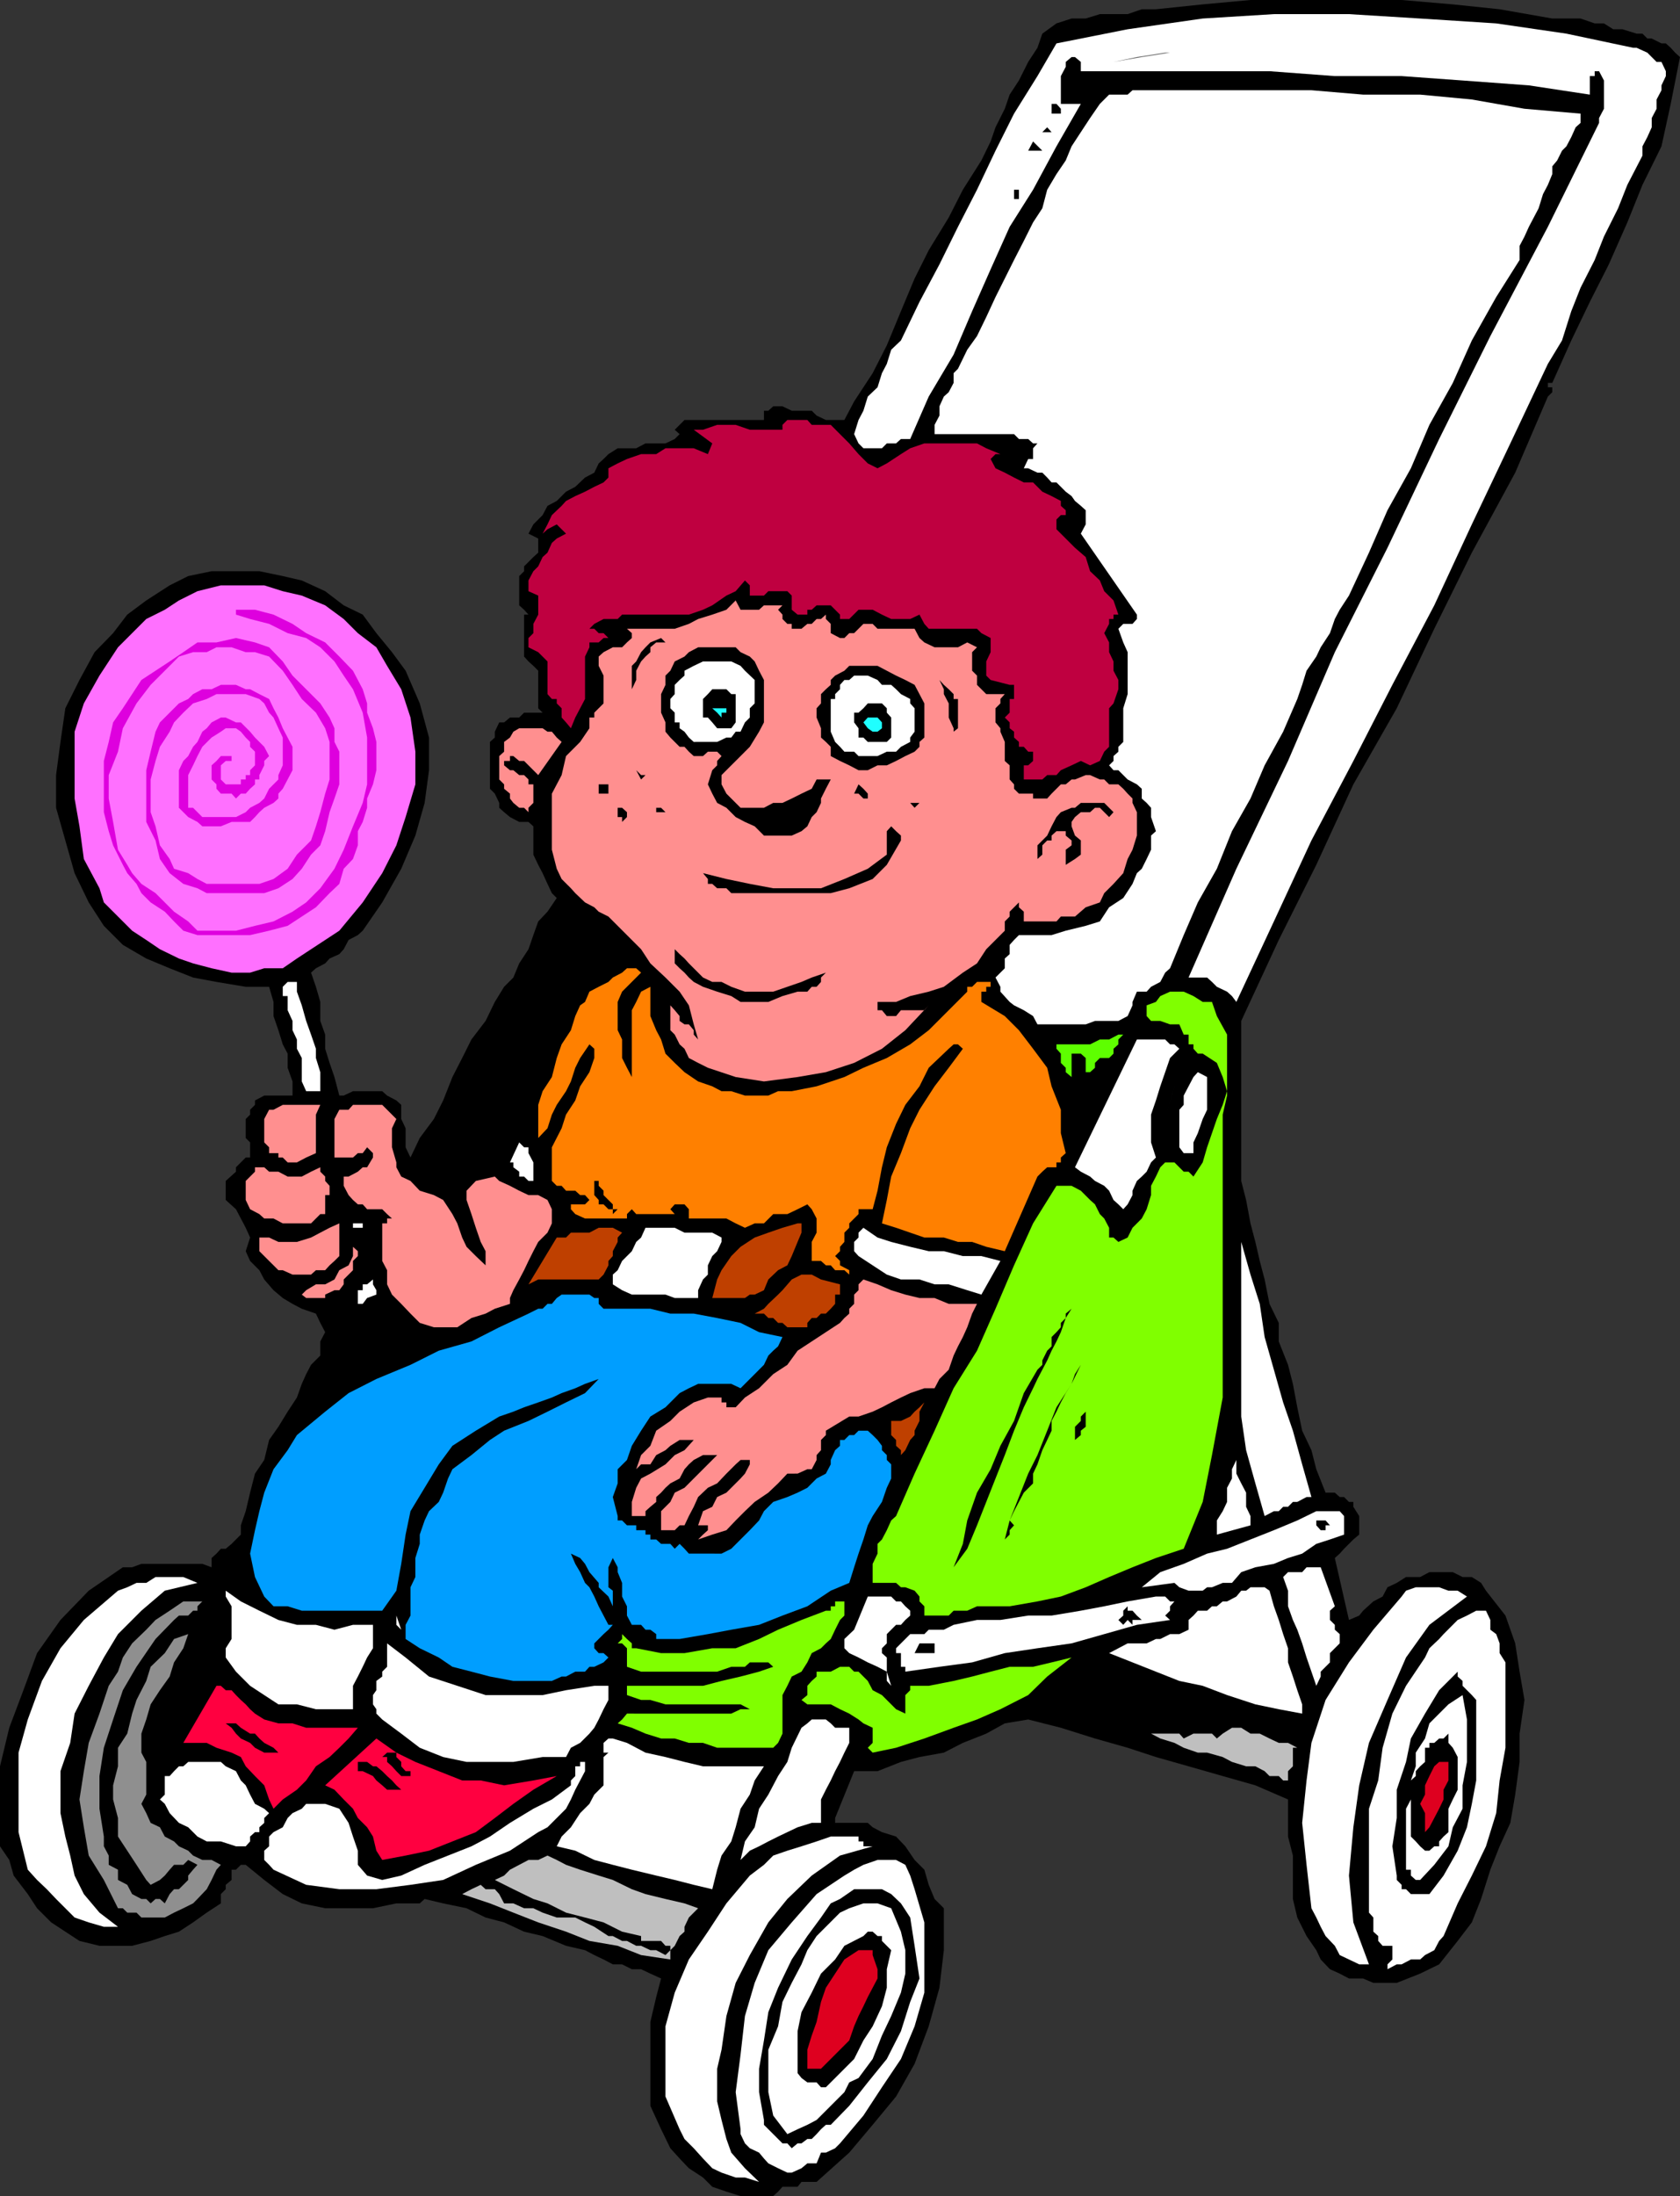 <svg xmlns="http://www.w3.org/2000/svg" width="344.602" height="450.199"><rect width="100%" height="100%" fill="#333333" stroke="none"/><path d="M335.7 6.898h1.202l1 1h.899l2 1h.898l1 .899.903 1 1 .902-1.903 9.598L340.801 30l-3.899 7.898-3.101 7.7L330 54.199l-3.898 7.7-3.801 7.898-3.899 8.703h-.902v.898h.902v1l-.902.899-6.7 15.601-8.898 16.399-7.703 15.601L286.5 145.2l-8.898 15.598-7.602 16.5-7.7 15.402-7.698 16.598v32.8l1 3.903.898 4.797 1 3.8.902 3.903 1 3.797 1 5 1.899 3.902v3.8l1.898 4.797 1 3.902.903 4.801 1 4.797 1.898 4 1 3.902 1.902 4.801h1.899l1 .898h.898l1 1h.903v1l1.199 1.899v3.8l-1.2 1-1.902 1.903-.898 1-1 .898 2.898 12.7 2.102-.899.8-1 2.098-1.902 1.903-1 1-1.899 1.898-.898 1.902-1.203h2.899l1.898-1H298l2 1h1.902l1.899 1.203 1 1.598 4 5.101 2 5.7.898 5.8 1 5.801-1 6.898v5.801l-.898 6.7-1 5.8-2.2 4.801-1.902 4.797-1.898 6-1.899 4.8-2.902 3.801-3.8 4.801-3.9 1.899-4.8 1.902h-4.8l-2.098-.902h-2.903l-1.898-1-2-.899-1.899-2-.902-1.902-2-2.899-1.898-3.8-.903-3.801v-8.899l-1-3.898v-7.602L257.5 366l-6.7-1.902-7-2-6.698-1.899-5.801-1.902-6.7-1.899-7-2.199-6.699-1.699-4.8.797-3.801 2.101-4.801 1.899-3.898 2-5 .902-3.801 1-4.801 1.899h-4.8l-3.9 9.601v1h6.7l1 .899 1.902 1 2.899.902 1.898 2 1.903 2.797 2 2 .898 3.101 1.2 2.899 1.902 1.902v8.598l-.903 7.703-2.199 7.898-2.898 7.7-3.801 6.699-4.801 5.8-4.8 5.7-6.7 6h-3.098l-.8 1H160.5l-.898 1-1 .902h-6.7l-2.902-.902-2.898-1-1.903-1.899-2.898-1.898-1.899-2-1.902-2.102-1.898-3.898-2.2-4.8v-17.2l1.2-5.102 1-3.8-2.2-1-1.902-.899h-1.898l-2-1h-1.903l-1.898-1-1.899-.902-1.902-1-3.898-.899-4.801-2L107.5 396l-4.098-1.902-3.8-1-3.903-1.899-4.797-1-3.8-.902-1 .902H81.3l-4.801 1h-9.8l-4.798-1L58 388.297l-3.8-2.899-3.798-3.101h-1l-1 1H47.5v2.101l-1.2 1v.899l-1 1v1.902l-2.898 1.899-2.8 2L36.699 396l-2.898.898-2.899 1-3.8 1h-6.7l-4.101-1L13.402 396l-2.902-1.902-2.898-2.899-1.903-2.902-2.898-3.797-.899-3.203L0 378.5v-16.402l1.902-7.899 2.899-7.699 2.8-7.602 4.801-6.8 5.797-6 7-4.801h1.903l1.898-.7h12.5l1.902.7v-1.899l1-.898.899-1h1l1.199-1 1.902-1.902v-1.899l1-2.902.899-3.797 1-3.902 1.898-2.801 1-4.098 1.903-2.699L59 289.398l1.902-2.898 1-2.8.899-2 1-1.903 1.898-1.899V275l1-1.902-1-1.899-.898-1.902-2.899-1-1.902-1-2-1.2-1.898-1.597-1.903-2.203-1-1.899-1.898-1.898-.899-2 .899-2.8-.899-2-1-1.903-1-1.899L46.301 246v-3.902l2.101-1.899v-.902l2-2h.899v-3.098l-.899-.902v-3.899l.899-.898v-1l1-1v-.902l1.898-1H60v-2.899l-1-2.8V216l-1-1.902-.898-2.899-1-2.902v-2.899l-.903-3.101h-4.797l-6-1-4.8-.899L34.8 198.5l-4.801-2-4.8-2.8-3.9-3.903L18.2 185l-2.9-6-1.898-6.703-1.902-6.7v-6.699l.902-6.8 1-6.899 2.899-5.8 3.101-5.7 3.797-3.902L26.102 126 30 123.098 34.8 120l3.802-1.902 4.8-1H53.2l4.801 1 3.902.902 4.797 2.2 3.801 2.898L74.402 126l2.797 3.797 3.203 3.902L83.2 137.5l2.903 6.7 1.898 7v6.698l-.898 6.7-1.903 6.699-2.898 6.8-3.9 6.903-4 5.797-1 .902-1.902 1-1 1.899-.898 1-2 .902-.903 1-1.898 1-1 .898 1 2.899.898 3.101v3.899l1 2.8V215l.903 2.898 1 2.899 1 3.8h.898l1.902-.898h6l1 .899 1.899 1 1 .902v2.898l.898 1.899v3.902l1 2.098 1.903-4L89 229.398l1.902-3.8 1.899-4.801 2-3.899 1.898-3.8 2.903-3.801 1.898-3.899 1.902-3.101 1.899-1.899 1.199-2.898 1.902-2.902 1-2.899 1-2.8 1.899-2 1.898-2.801-1-1-.898-1.899-1-2.199-.899-1.703-1-2.098v-5.8l-1-.899H106.5l-1.898-1-1.2-1-1-.902v-1l-.902-1.899-1-1v-9.601l1-.899V150l.902-1.902h1l1.2-1h1.898l1-1h3.8l-.898-.899V137.5l-1-1-1-.902-.902-1V126h.902l-.902-1-1-.902v-6l1-1v-1l.902-.899 1-1 1-.902v-2.899l-2-1 1-1.898 1.899-1.902 1-1.899 1.898-1 1.903-1.902 1.898-1 2-1.899 1.902-1 .899-1.898 1-.902 1-1 1.898-1.2h3.801l1.902-1h4.098l1.902-.898 1-1-1-.902 2-2H156.7v-1.899h.903l1-.902h1.898l1.902.902h4.098l1 1 1.902.899h3.797l1-1.899 1-1.902L179 76.5l2.902-5.703 2.899-7 2.8-6.7 2.899-5.8 4.102-6.7 2.898-5.699 3.8-6L203.2 29l1-2.902 1.902-3.801 1-2.899L209 16.5l1.902-3.8 1.899-2.903 1-2.899 2.898-2.101 3.102-1h2.898l2.903-.899h5.699l2.898-1h2.903l9.597-1L256.5 0h31l10.5.898 9.602 1 10.8 1.899h5.797l2.903 1H329L330.902 6h1.899l2.898.898"/><path fill="#fff" d="M335 9.797h.7l2.202 1 .899.902 1 1h1l.898 1.899v1l-.898 1.902v1l-1 1.898v1.899l-1 1.902v1.899l-.899 2-1 1.902v1.898l-3.101 6-1.899 4.801L329 48.5l-1.898 4.797L324.199 59l-1.898 4.797-1.899 6-2.902 4.8-7.7 16.301-7.898 16.602-7.703 16.598-8.597 16.3-8 15.602L269 172.297l-7.7 16.601-7.698 16.5-.903-1.199-1-.902-2.097-1-1-1-1-.899H243.8l9.8-22.3L264.2 156l9.602-22.3 10.8-21.403L295.2 90l10.5-21.102L317.5 46.5 328 25.2v-1l1-1.903V16.5l-1-1.902h-.898v1h-1v3.8l-12.5-1.898-13.602-1-12.5-.902h-13.7l-13.398-1H221.7v-1.899l-1.199-1h-.7l-1.198 1v1l-1 1.899v5.699h4.097l-5 8.703-4.797 8.898-4.8 7.602-3.903 8.7-3.797 8.597-3.8 8.902-5.102 8.598L186.7 90h-1.9l-1 .898h-1.898l-1 1h-3.8l-1-1-.903-1.898.903-2.902 1-1.899.898-2.902 2-1.899.902-2.898 1-1.902.899-2.899 2-1.902 3.8-7.899L192.7 54.2l3.8-7.7 3.902-7.602 3.797-8L208 23.297l4.8-7.7 3.9-6.699L231.3 6l15.4-2.203 14.6-.899h15.4l14.6.899 15.602 1 14.399 2.101L335 9.797"/><path fill="#5e5e5e" d="M274.8 10.797H240l-5.8.902-5.798 1 4.797-1 5.801-.902h35.8"/><path fill="#fff" d="M324.2 23.297v1.902l-1 .899-.9 2-1 1.902-.898.898-1 2-1 1.2v1.601l-.902 2.2-1 1.898-.898 2.902-1 1.899-1 1.902-.903 2-1 1.898v2.899l-4.797 7.601-5 8.899L298 78.5l-4.8 8.598L289.401 96l-4.8 8.598-3.801 8.699-4.102 8.8L274.8 125l-1 1.898-1 2.899-1.899 2.902-.902 1.899-2 2.902-.898 2.898-1 2.899-2.903 6.703-3.797 6.898-2.902 6.801-3.8 6.7-3.098 7.699-3.903 6.902-2.898 6.7-2.801 6.8-1 .898-1 1.899-1.898 1-.903 1h-2l-.898 2.101v.7l-1 2.199-1.899 1h-4.8l-1.903.703H212.8l-.899-1.703-1.902-1.2-2-1-.898-.699-1.903-2.101v-1l-1-1.899 1.903-1.898v-2l1-.902v-1.899l.898-1 1-1h6.7l2.902-.902 4.097-1 2.903-.899L227.5 186l2.902-1.902 1.899-2.899.898-2.199 1-.902 1-2 .903-1.899v-2.902l1-.899-1-2.898v-1.902l-.903-1-1-.899v-2l-1-.902-1.898-1-1.899-1.899h-1l-.902-1 .902-.898v-1l1-.902v-1l1-1v-6.899l.899-2.902v-8.598l-.899-2-1-2.8 1-1h1.899l.898-1V126l-11.5-16.602 1-1.898v-2.902l-1-.899-1.199-1-.7-1-1.198-.902-1-1-.903-.899h-1l-.898-1-1-1h-1L210.902 96H210l.902-1.902h1v-2.2l.899-1h-.899l-1-.898H209l-1-1h-16.3v-1.902l1-1.899v-1.902l.902-2 1-.899 1-1.898v-2l.898-.902 1.902-3.899 2-2.8L202.301 65l1.898-4.102 1.903-3.8L208 53.297l2-3.899 1.902-3.8 1.899-2.899 1-3.8 1.898-3.2 1.903-2.8L219.8 30l1.898-2.902 1.903-2.899 2-2.902 1.898-1.899h3.8l1-.898H269l10.602.898H291.3l10.601 1 10.797 1.899 11.5 1"/><path d="M217.602 22.297v1h-1.903v-2h1l.903 1m-1.902 4.801h-1.9l1-1zm-4.798 3.8 1-1.898 1.899 1.898zM208 40.797v-1.899h1v1.899h-1"/><path fill="#bf0040" d="m184.8 93.098 1.9-1.2 2.902-1h10.8l1.899 1 2.898 1.2h-1l-1 1 1 1.902 1.903.898 1.898 1 2 1h1.902l1.899 1.899 1.898.902 1.903 1v1l1 .899v1h-1l-.903.902v2l1.903 1.898 1.898 1.899 2.2 1.902.902 2.899 2 1.902.898 2.2 1.902 1.898 1 2.902h-1v.898h-.902v1l-1 1.899 1 1.902v2l.902 1.899v1.902l1 1.898v1.899l-1 2.902-.902 1v7.899l-1 1-.898 1.902-2 .898-1.903-.898-1.898.898-2.2 1-.902 1h-1.898l-1 .899H210v-2.899h.902l1-.898v-1.902h-1l-.902-1h-1v-1l-1-.899V150l-.898-.703v-1.2l-1-1 1-1v-2.8H208v-2.899h-.898l-3.903-1-.898-.898v-2.902l.898-1.899v-2.902l-1.898-1-.899-.899H190.5l-.898-1-1-1.898-1.903.898h-3.898l-1.899-.898-1.902-1h-2.898l-1.903 1.898h-1.898V126l-1-1-.899-.902H167.5l-1 .902h-.898v1h-2l-1.2-1v-2.902l-.902-.899h-3.898l-.903.899h-2.898V120l-1-1-1.899 2.2-1.902.898-2.898 2-1.903.902-2.898 1h-13.7l-.902.898h-2.898l-1.899 1-1 1h1l.899.899h1l1 1h-1l-1 .902h-1.899v1l-.902 1.899v8.699l-1 1.902-1 1.899-.898 2.199-1-1.2-.903-1V145.2l-1-1v-.902h-1l-.898-1v-6.7l-1.899-1.898-2-1v-1.902l1-1v-1.899l1-1.898v-3.902l-2-.899V119l1-1.902 1-1 .899-1.899 1-.902.898-2 1-.899 1.903-1-.903-.898-1-1-1.898 1-1 .898 1-1.898.898-1.902 2-1.899.903-1 1.898-1 2-.902 1.902-1 1.899-.899 1-1V96l1.898-1 1.903-.902 2.898-1h3.102l1.898-1.2h5.8l2.9 1.2.902-2.2-3.801-2.8h1.898l2.903-1h3.8l2.899 1h6.699v-1l1-1h4.102l.898 1h3.902L172.301 89l1.898 1.898 1.903 2.2L178 95l2 1 1.902-1 2.899-1.902"/><path fill="#ff70ff" d="m82.3 141.297 1.9 5.8 1 7v6.7l-2 6.703-1.9 5.797L78.403 179l-4 6-4.8 5.797-2.903 1.902-2.898 1.899-2.899 1.902-2.902 2h-3.8l-2.9.898h-3.8l-4.098-.898-3.8-1-2.903-1-3.898-1.902L30 192.699l-2.898-1.902-2.903-2.899L21.301 185l-.899-2.902-3.203-6-.898-6.7-1-5.699V150l1.898-5.8 3.203-5.7 3.797-5.8L30 126.897 33.8 125l2.9-1.902 3.8-1.899L45.3 120h8.9l3.8 1.2 3.902.898 4.797 2 3.801 2.8 2.902 2.899 3.797 2.902 2.203 3.801 2.899 4.797"/><path fill="#ff8f8f" d="m160.5 124.098-.898.902.898 1v.898l1 1h.902v1h2l1.2-1h.898l1-1h.902l1-.898v.898l1 1v1.899l1.899 1h.898l1-1h1l.903-.899 1-1H179l1 1h7.602l1 1.899 1 .902 2.097 1h4.801l1.902-1 2 1-1 1v3.801l1 1v1.898l1.899 1.899h3.8l-.902 1v.902l-1 1v2.899l1 1.199V150l.903 2.098V156l1 .898v2.899l.898 1v.902l1 1h2.902v1h2.899l.898-1 1.903-1.902h1l1.199-1h.699l2.2-.899h.902l2 .899h.898l1 1h1.902l1 .902.899 1 1 1v.899l.898 1.902v4.797l-.898 2.902-1 1.899-.899 2.902-2 2.2-1.902 1.898-.898 1.902-2.903 1-2.199 1.898h-2.898l-.903 1H210v-2l-1-.898v-1l-1.898 1.898v1l-1 1v1.899l-3.801 3.8-1.899 2.903-2.902 1.898-3.898 2.899-3.102 1-3.8.902-2.9 1.2H180v1.699h.902l1 1.199h1.899l1-1.2h4.8l.899-1-4.8 5.102-4.798 3.801-5.703 2.898-5.797 1.899-5.8 1-6.903.902-5.797-.902-5.703-1.899-2-1-1.898-1-.899-1.898-1-.902-1-2-.902-.899v-5.101l.902 1 1 1.199v1l1 .703h.899l1 1.2v.898l.898 1-.898-3.098-1-3.902-1.899-2.801-2.902-2.899-3.098-2.898-1.902-2.902-6.7-6.7-2-1-.898-.898-1.902-1-2-1.902-.898-1-1.903-1.899-1-2.101-1-3.899v-11.5l2-3.8.903-3.899 2.898-2.902 1.902-2.801v-2.2h1v-1l1.899-1.898V138.5l-1-2v-1.902l1-.899 1.898-1h1.903l1-1 1-.902v-1l-1-.899h9.8l2.899-1 1.898-1 2.903-.898 2.898-1 1.902-1.902 1 1.902h3.797l1-.902h3.801"/><path fill="#de00de" d="m74.402 141.297.899 2.902v1.899l1.199 3.199.7 2.8v5.801l-.7 2.899-1.2 2.902v1.899l-.898 2.902-1 1.898v2.899l-1 2.8-1.902 2-.898 3.102-2 1.899L64.8 186l-2.899 1.898L59 189.797l-3.8 1-3.9.902H40.5l-2.898-.902-1.903-1.899-1.898-2L30.902 185 29 183.098l-1-1.899L26.102 179l-.903-1.703-2-4-.898-2.899-1-3.898V156l1-3.902.898-4 2-2.899 1.903-2.902L29 139.398l2.902-1.898 2.899-1.902 2.8-1.899 2.899-2h3.902l4-.902 3.899.902 2.898 1L58 135.598l2 2.902 2.8 2.797 2.9 2.902 1.902 2.899 1 2.199v2.8l1 2v6.7l-1 2.902-1 2.801-.903 3.898-1 2.899-1.898 1.902-1.899 2.899L60 180.199l-2.898 1.899-2.903 1H42.402l-1.902-1-2.898-.899L34.8 179l-2-2.902-.899-3.801L30 168.5v-10.602l.902-3.8 1-4.098.899-1.902 3.898-3.899 1.903-.902 1-1 1.898-1h1.902l1.899-.899h3.101l2 .899h.899l1.898 1 2 1 .903 1.902 1 1.899.898 2.199 1 1.902 1 1.899v4.8l-1 1.899-1 1.902-.898 1v1l-1 .899-1.903 1-1 .902-.898 1-1 1H47.5l-2.2.898h-3.8l-1-.898-1.898-1-1.903-1.902v-7.7l.903-1.898 1-1 1-1.902.898-1 1-2.098.902-.703 1-1.2 1.899-1h1l2.101 1h1L51.301 150l1 1.2 1.898 1.898 1 1.902-1 1v.898l-1 2v.899h-.898v1l-1 .902-.899 1h-1l-1 1-.902-1h-2.2l-.898-1v-.902l-1-1v-2.899l1-.898.899-1H47.5v1h-1.2l-1 .898v2.899l1 1h3.102v-1h1v-.899h.899v-1l1-1v-2.8l-1-1v-1l-.899-.899-1-1.199-1-.703h-2.101l-1 .703-1.899 1.2-1.902 1.898-1 1.902-.898 1.898-1 2v6.7h1l.898.902 1 1h6.902l2-1 .899-.902 1.898-1 1-.899 1-2 1.903-1.902v-.899l.898-2V151.2l-.898-1.902-1-2.2-.903-1-1-1.898-1-.902-2.797-1h-6l-2 1-2.8.902-2 1.899-1.903 2-.898 1.902-2 3.098-.899 2.902-1 3.797v6.703l1 2.898.899 3.899 2 2.8.898 2 2.903.903 1.898 1.2 1.902 1H53.2l2.903-1L59 178.097l1.902-2.899 2.899-2.902 1-2.899.898-2.898 1-3.8.903-2.903v-7.7l-.903-2.8-1.898-3.2-2.899-2.8L60 140.398l-2-2.898-2.8-2.902-2.9-.899h-1.898l-2.902-1h-3.098l-2 1h-2.8l-2.903.899-1.898 1.902-3.899 3.898L28 144.2l-2.8 5.098-1 4.8-1.9 4.801v4.801l.9 4.801 1 5.7 1.902 3.097 1 1.703L29 181.2l2.902 1.898L33.801 185l1.898 1.898 2.903 2 1.898 1.899h7.902l3.899-1 3.8-.899 3.899-2L62.8 185l2.9-2.902 2.902-4 1.898-3.899 1.902-4.8 2-4.801.899-3.801v-9.598l-.899-5.101-2-4.801L70.5 138.5l-1.898-2.902-2.903-2.899-2.898-1.902-3.801-1-3.8-1.899-3.9-1-2.898-.898v-1h3.899l3.8 1L60 127.898l2.8 1.899 3.9 1.902 2.902 2.899 2.8 2.902 2 3.797"/><path d="M136.5 131.7h-1.898l-1.2 1v1l-1 .898-.902 1-1 1.902v1.898l-.898 1.899V136.5l.898-.902 1-1.899.902-1 1-1 2.2-.902.898.902m17.3 2.899 1 1 .9 1.902 1 1.898v8.7l-1 1.902-1.9 3.098-1.898 1.902-1.902 1.898-2 2v1.899l1 1.902 2.902 2.899h4.797l1.903-1h1.898l1.902-.899 2-1 2.098-1 1-1.902h2.902l-1 1.902-1 2v.899l-.902 1.902-1 1-.898 1.898-1.2 1-2 .899H156.7l-1.898-1.899-2-.898-1.899-1-1.902-1.902-1.898-1-1-1.899-.903-1.902.903-2.899 1-1V156l.898-1-.898-.902H145.2l-1 .902h-1.898l-1-.902-.899-1h-1l-1-1-.902-.899-1-1.199v-1.902l-.898-2v-3.801l.898-1.899V138.5l1-1 .902-1.902 2-1 .899-.899 1.898-1h7.703l1 1 1.899.899"/><path fill="#fff" d="M154.8 139.398v4.801l-1 1v1.899l-1 1-.898 1.902h-1l-.902 1.2h-1l-1.898.898H142.3l-1-.899-.899-1.199-1-.703v-1.2h-1v-2l-.902-.898v-1.902l.902-1v-1.899l1-1 1-.898v-1l1.899-1 1.898-.902H150l1.902.902.899 1 2 1.898"/><path d="M189.602 144.2v7l-1 .898v1l-1 1-1.903.902-1.898 1-1.899.898H180l-2 1h-1.898l-1.903-1-1.898-.898-1.899-1v-1.902l-1-1-1-.899v-1.902l-.902-2.2V145.2l.902-1v-1.902l1-1 1-.899v-1l.899-.898 1.898-1 1-1H180l1.902 1 1.899 1 1.898.898 1.903 1 1 1.899 1 1.902"/><path fill="#fff" d="M186.7 143.297v.902l.902 1V150l-.903 1.2v.898l-1.898 1-1 1h-1.899L180 155h-3.898l-.903-.902h-2l-.898-1-1-1-.899-2.098v-6.703h.899v-1l1-1v-.899l.898-1h1l1-.898H178l2 .898.902 1h1.899l1 .899 1 1 1.898 1"/><path d="M196.5 144.2v5.097l-.898.703v2.098-2.801l-1-2.2V144.2l-1-1.902v-1l-.903-1.899.903 1 1 .899 1 1v1h.898v.902m-45.598-.903v4.8l-.902 1.2h-2.898l-1-1.2-.903-1h-1v-3.8l1-1 .903-1H149l1 1h.902v1m31.898 4.801v3.101l-.898.899H178l-.898-.899h-1v-1.902l-.903-1.2v-2h.903l1-.898.898-1h2.902l1 1v.899l.899 1v1"/><path fill="#1fffff" d="M149 145.2v.898h-1v1l-.898-1-1-.899H149m31.902 2.899v1.199L180 150h-1l-1-.703-.898-1.2.898-1h2l.902 1"/><path fill="#ff8f8f" d="m115.2 152.098-4.798 6.8-2-2-.902-.898h-1l-1.2-1h-.698v1h-1.2v.898l1.2 1h.699l1.199 1h1l.902.899v1h1v3.8l-1 1v.903l-.902-.902h-1l-1.2-1-.698-.899v-1l-1.2-1v-.902l-1-1V155l1-.902v-2l1.2-.899.699-1.199 1.199-.703h4.8l1 .703h.9l1 1.2 1 .898"/><path d="m132.402 158.898-.902.899-1-1.899 1 1h.902M124.8 161.7v1h-2v-1.903h2v.902M178 163.7h-.898l-1-1h-.903l.903-1.903 1 .902.898 1v1m10.602.899-1 1-.903-1zm39.8 1.902-.902 1-1-1-.898-.902h-1l-1 .902h-1.903l-1.199 1-.7 1v.898l.7 1.899 1.2 1v2.902l-1.2.899-1.898 1.199v-3.098l1.199-.902v-1l-1.2-1v-.899H216.7l-1 .899v1h-.898l-1 1v1.902l-1 .899v-2.801l2-2 .898-1.899 1-1.898.903-1 2.199-.902h.699l1.2-1h4.8l1.902 1.902m-99.801 0v1l-1 1v-1h-.903v-1.902h.903l1 .902m7.898 0h-1.898v-.902h1l.898.902m48.3 5.797-2.898 5-2.902 2.902-4.8 1.899-3.798 1H150l-1-1h-1.898l-1-.899h-.903v-1l-1-1.199 4.801 1.2 4.8 1 4.802.898h9.8l4.797-1.899 4.801-2.101 3.902-2.899v-4.8l.899-1 1 1 1 .898v1m-36.801 29 2 1 2.8 1h5.802l2.898-1 2.902-1 2.098-.899 2.902-1-1 1v.899l-.902 1h-1l-.898 1h-2l-3.102.902-2.898 1.2h-5.7l-1.902-1.2-2.898-.902-2.903-1-1.898-1-1-.899-.899-1-1-.898-1-1v-2.902l1 1 1 .902.899 1 2.898 2.898 1.903.899H148"/><path fill="#ff8000" d="M126.7 206.098v5.101l.902 1.899v3.8l1 2 1 1.899v-13.7l.898-1.699 1-2.101 1.902-1v6l1.2 2.902 1 1.899.898 2.902 1.902 1.898 2 1.899 2.797 1.902 2.903 1 1.898 1h2l2.8.899h4.802l2-.899h2.8l5.098-1 5.7-1.902 3.902-1.899 4.8-2 4.797-2.8 3.801-2.899 7.902-7.902v-1h1l1-1h2.797v1h-.898v1h-1v2.101l4.8 2.899 2.899 2.902 2.902 3.801 2.899 3.898.898 3.801 1.903 4.801v4.797l1 4.101-1 .899v1h-.903v1h-1.898l-1 .902-1 1-6.7 15.301-3.8-.902-2.899-1H196.5l-2.898-.899h-4l-2.903-1-2.898-1-2.899-.902 1-4.797.899-4.8 2-4.802 1.898-5.101 1.903-3.797 3.097-4.8 2.903-3.802L197.5 215l-1-.902h-.898l-1 .902-4.102 3.898-1.898 3.801-2.903 3.801-1.898 3.898-1.899 4.801-1 4.098-.902 4.8-1 3.801h-2.898v1l-.903.899-1 1v.902l-1 1v1.899l-.898 1v.902l-1 1 1 1v.898l1.898 1v.899l-1-.899h-1.898l-.899-1h-1l-1-.898H166.5v-3.902l1-1.899v-2.902l-1-1.899-.898-1-2 1-2.102 1h-2.898l-1.903 1.899h-1.898l-2 .902-1.899-.902-1.902-1h-7.7v-1.899l-.898-1h-2l-.902 1 .902 1H130.5l-.898-1-1 1v.899H120l-2-.899-.898-1v-1H120l.902-.898-.902-1h-1l-1-.902h-1.898l-.903-1h-1l-1-1v-6.899l2-3.902.903-2.797 1.898-2.902 1-2.899 1.902-2.902 1-2.899V215l-1-.902-1.902 2.8-1 2-.898 2.801-1 2-1.903 2.801-1 2-.898 2.797-1.899 2V226.5l.899-2.8 1.898-2.903 1-3.899 1-2.8 1.903-2.899.898-2.902 1-2.2 1-.699.902-2.101 1.899-1 2-1 .898-.899 1.903-1 1-.898h1.898l1 .898-3.898 3.899-.903 2.101v.7"/><path fill="#fff" d="M65.7 223.7h-2.9l-.898-2v-4.802l-1-1.898v-1.902L60 211.199v-1.902l-1-2.2V204.2h-1v-1.902l1-1h1.902v2l1 2.8.899 3.2 1 2.8 1 2.903v1.898l.898 2.899v3.902"/><path fill="#80ff00" d="m248.602 205.398 1 2.899 2.097 3.8v12.5l-.898 3.903v58l-2.2 11.797-1.902 9.601-3.898 9.602-5.7 1.898-4.8 1.899-4.801 2-4.8 2.101-5.098 1.899-4.801 1-5.7 1h-6.699l-2 .902h-2.8l-1 1h-5v-1.902l-1-1v-1l-1-1.2-1.903-.699h-.898l-1-.898H179v-3.902l1-2.098v-2l.902-.902 1-1.899.899-2 1-.902 3.8-8.7 4.098-8.8 3.903-8.7 4.8-7.699 3.797-8.601 3.801-8.899 3.902-8.601 4.797-7.7h3.102l1.898 1 1.903 1.903 1 .898 1 2 .898.899 1 1.902v2h.902l1 .899 1.899-.899 1-2 1.898-1.902 1-1.899.903-2.898v-1.902l1-1.899.898-1.902 1-1h1.902l1 1 .899.902h1l1 1 1.898-2.902.903-3.098 1-2.902 1-2.899 1.199-2.898.898-2.8-.898-2.903-1.2-2.899L246.7 216h-1l-.898-1v-.902h-1v-2h-1l-.899-2.098H240l-2-.703h-1.898l-.903-1v-2.2l1.903-.699.898-1.199 2-.902h2.8l2 .902 1.9 1.2h1.902"/><path fill="#5eff00" d="m225.602 216.898-1 1v1l-1 .899h-.903v-2.899l-1-.898h-1.898v4.797l-1.2-1v-.899l-1-1V216l-.902-1v-.902h6.903l2-1h1.898l1.902-1h1l-1 1v1l-1 .902v1l-.902.898h-1.898"/><path fill="#fff" d="M241.902 215 240 216.898l-1 2.899-1 2.902-.898 2.899-1 2.902v5.7l1 3.097-1 1-.903 1.902-1 1-1 .899-.898 2V245l-1 1.898-.899 1-1-1-1-.898-.902-1.902-1-1-1.898-1-1-.899-1.903-1-1.199-.902 12.7-26.2h5.8l1 1h.902l1 .903m2.898 21.398h-2l-.898-1.199V227.5l.899-1v-1.902l1-1.899 1-1.902.898-1 1.903 1v6.703l-.903 1.898-1 2.899-.898 1.902v2.2m-3.899-13.699L239 229.397l1.902-6.699"/><path fill="#ff8f8f" d="m65.7 226.5-.9 2v7.898l-2 .899-1.898 1H59l-1-1h-.898v-.899h-1.903V235.2l-1-1v-4.8l1-1.899h.903l1.898-1h7.7m15.6 2.897-.898 1.899v3.902l.899 3.098v1l1 1.902 1.898.899 1.903 2L89 245l1.902 1 1.899 2.898 1 1.899 1 2.902.898 1.899 1.903 1.902 2 1.898V256.5l-1-1.902-1-2.899-.903-2.8-1-2.899v-1.902l1.903-2 3.898-.899.902.899 2.2 1 1.898 1 1.902.902h2l1.899 1 .898 1.898v2.899l-.898 1.902-1.899 1.899-1 1.902-1 2-.902 1.898-1 1.899-1.2 2.203-.698 1.598v1.199l-3.102 1-1.898 1-2.903.902-2.898 1.899H89l-2.898-.899-1.903-1.902-1.898-2-1.899-1.899-1-2.101v-2.899l-1-1.898v-7.703h1v-1h1l-1-.899-1-1h-3.101l-.899-1h-1l-1-.898-.902-1-1-1.902v-1.899h1l1.902-1 1-.902h.899l1.199-2v-.899l-1.2-1.199-.898 1.2h-1l-1 .898h-3.8v-7.899l1-1.898H71.5l.902-1h6l2.899 2.898"/><path fill="#fff" d="M109.402 242.098h-1l-.902-.899h-1v-1l-1.2-.902v-1h-.698l1.898-4.098 1 1h.902v1.2l1 1.898v3.8"/><path fill="#ff8f8f" d="M65.7 239.297v.902l1 1v.899l.902 1V245h-.903v3.898h-1l-1.898 1.899H58l-1.898-1h-1.903l-1-.899-1.898-1-.899-1.898v-3.902l1.899-1.899v-.902h1.898l1 .902h1.903l1.898 1h2.902l1.899-1 1.898-.902"/><path d="m126.7 247.898-1 1v-1h-.9l-1-1h-1V246l-.898-1v-2.902h.899v1l1 1V245l1.898 1.898v1h1"/><path fill="#fff" d="M74.402 250.797v.902h.899-2.899v-1.902 1h2"/><path fill="#bf4000" d="M164.402 250.797v1.902l-.8 1.899-1.2 2.902-.902 1.898-1.898 1-2 1.899-.903 2.203-1.898.898h-1l-1 .7h-6.7l1-3.801.899-1.899 2-2.898 1.902-1.902 2.899-1.899 2.8-1 2.899-1 3.102-.902h.8"/><path fill="#ff8f8f" d="M69.602 250.797v6.703l-1 1-1 .898-.903 1h-1.898l-1 .899H60l-2-.899h-.898l-1-1-.903-.898-2-2v-2.8h2l1.903.898h3.8l2.899-.899 1.898-1 1.903-1 2-.902"/><path fill="#bf4000" d="m127.602 252.7-.903 1v.898l-1 1.902v1l-.898 1v.898l-1 1.899-1 1h-12.399l-2 1 5.797-9.598h1.903l1-1h3.8l1.899-1h2.898l1.903 1"/><path fill="#fff" d="M148 253.7v.898l-.898 1.902-1 1-.903 1.898v1.899l-1 1-1 2.203v1.598h-4.797l-1.902-.7h-6.898l-2-.898-1.903-1.203v-2l1-.899.903-1.898 2-2 .898-1.902 1-.899.902-2h6l2 1h5.7l1.898 1m57.2 4.801-3.9 6.898-2.898-.898-3.8-1.203h-2.903l-3.097-1H184.8l-2.899-1-2.902-1.899-2.898-1.898-.903-1v-1.902l.903-.899v-1l1-1 2.898 2 2.8.899 3.9 1 3.8.902h3.102l3.898 1h3.8l3.9 1M269 306.898h-1l-1.898 1h-.903l-1 1h-1l-.898.899h-1l-1.899 1-1.902-6.7-1.898-6.8-1-6.899v-35.8l1.898 6.699 1.902 6 1 6.8 1.899 6.7 1.898 6.703 2 5.797 1.903 6.902 1.898 6.7"/><path fill="#ff8f8f" d="m72.402 255.598 1 .902v1l-1 1v1.898l-.902.899-1 1v1l-.898 1.203h-1l-1.903.898v.7h-3.898l-.899-.7.899-.898 2-1.203h1.898l1.903-1 1-1.899 1.898-1 .902-1.898v-1.902"/><path fill="#fff" d="m77.2 265.398-1.9.7-.898 1.199h-1V264.5h1v-1.203h.899l1.199-1v-1 2l.7 1.203v.898"/><path fill="#bf4000" d="M172.3 263.297v2.101h-1v1.899l-.898 1-1 1h-1l-.902.902h-1l-.898 1v.899H161.5l-1-.899h-.898l-1-1h-1l-.903-.902h-1.898l1.898-1 .903-1 2-1.899.898-.898 1.902-2.203 2-1h2.098l1.902 1 3.899 1"/><path fill="#ff8f8f" d="m200.402 267.297-1 2-1 2.8-.902 2-1 1.903-.898 1.898-1 2.899-1.903 1.902-1 1.899h-2.097l-2.903 1-1.898.902-2 1-1.899 1-1.902.898-2.898 1h-1.903l-4.797 2.899v.902l-1 1v2.098l-.902 1v1l-1 1.902h-.898l-2 .899H161.5l-1.898 2-2 1.902-2.801 1.898-2 1.899-1.899 1.902-1.902 2-2.898.899-2.903 1 1-1 1-.899v-1h-2l1-2.902 1.903-.899 1-2L149 306l2.902-2.902.899-1 1-1.899v-.902h-1.899l-1 .902-1.902 1.899-1.898 2-1.903.902-2 1.898-.898 2-1 1.899-.899 1.902h-1l-1 1h-2.8v-3.902l1.898-1.899.902-1.898 2-1 1.899-1.902 4.8-4.801H144.2l-1.898 1-1 .902-.899 1-1 1.899-1.902 1-1 .902-.898 1-1 .898v1l-1.2 1-1 .899v1h-2.8v-2.899L130.5 305l1-1.902 1.902-1 3.098-1.899 1.902-1.902 2-1 1.899-2.098h-2.899l-1.902 1.2-1 .898-1.898 1-1.2 1.902H131.5l-1 1 1-2.902 1.902-1.899 1.2-3.101 2.898-2 1.902-1.899 2.899-1.898 2.898-1H148v1h1v1h1.902l1.899-2 2.898-1.902 2.903-2.899 2.898-1.902 2.102-2.899L166.5 275l2.902-1.902 2.899-1.899.898-1 1-.902v-1l1-1v-1.899l.903-.898v-1.203l1-1 2.898 1 2.8 1.203 2.9.898 2.902.7h3.097l2.903 1.199h5.8"/><path fill="#009eff" d="M123.8 268.297h9.602l4.098 1h4.8l4.802.902 4.8 1 3.797 1.899 4.801 1-.898 1.902-1 .898-1 1-.903 1.899-1 1-.898.902-2.899 2.899-1.902-.899h-6.8l-1.9.899-1.898 1-2.902 2.902-3.098 1.898-1.902 2.899-1.898 3.101-1 2.899-1.903 1.902v2.899l-1 2.8 1 3.899v.902h.903l1 1h1.898v1h1.902v.899h1v1h1.2l1 .902h1.898l.902 1 1-1 1 1 .899 1H148l2-1 3.8-3.8 1.9-2 1-1.903 1.902-1.899 2.898-1 2.102-.898 2-1 .898-.902 1-1 1.902-1 1-1.899v-.902l.899-2 1-.899V295.2h.898l1-1h1l.903-.902H178l1 .902 1 1 .902 1.2v.898l1 1v1l.899.902v2.899l-.899 1.902-1 2.898-1.902 2.899-1 1.902-.898 2.899-1 2.902-.903 2.797-1 3.203-3.797 1.598-4.8 3.199-5.102 1.902-4.8 1.899-5.7 1-4.8.902-5.798 1h-4.8v-1l-1.2-.902h-1l-.902-1h-1.898l-1-1.899v-1.902l-1-2V324.5l-.903-2.203v-1l-1-1.899-.898 1.899v4.101l.898.7v3.199l1 .902-1-.902-.898-2-2-1.899v-.898l-1.899-2.203-.902-1.7-1-1.199-1.898-.898.898 2.098 1 1.699 1 2.203.902.898 1 1.899.899 2 1 1.902 1 1.899h.898l-.898 1-1 .902-1.899 1.898v1l.899 1h1l1 .899-1 1-1.899.902h-1l-.902 1h-2l-1.898 1h-.903l-2 .899h-7.898l-4.801-.899-3.8-1-3.9-1-2.8-1.902-3.898-1.899L83.199 336v-2.902l1-1.899v-5.8l1-2.102v-3.899l.903-2.898v-1.902l1-2.899.898-1.902 2-1.899.902-1.898 1-2.902.899-1.899 3.898-2.902 3.801-3.098 2.902-1.902 5-2 3.899-1.899 3.8-1.898 3.899-1.902 2.8-2.899-2.8 1-2 .899-2.8 1-2 .902-2.798 1-2.902 1-2.2.898-2.898 1-4.8 2.899-4.801 3.101L90 300.2l-2.898 4.8-2.903 4.797-1 4.8-.898 6-1 5.5-2.899 4.102h-16.5L59 329.297h-2.898l-1.903-2-1.898-4-1-4.797 1-4.8.898-3.903 1-3.797 1.903-4.8L59 297.296l1.902-3.098 5.797-4.8 4.801-3.801 5.7-2.899 7-2.902 5.8-2.899L96.7 275l5.702-2.902 6-2.801 2-1h.899l1-1h.898l1-1.2 1-.699h5.703l1 .7h.899v1.199l1 1"/><path d="M211.902 284.598 210 288.5l-2 4.797-1.898 5-1.903 4.8-3.797 9.602-2 4.801-2.8 3.797 1.898-4.797.902-4.8 2-5.7 2.797-4.8 2-4.802 2.801-5.101 2-5.7 2.8-4.8 1-1v-.899l1-2 .9-.898v-1.902l1-1 .902-1v-.899l1-1v-.902l1.199-1-1.2 1.902-1 2.899L216.7 275l-1 1.898-.898 2-1 1.899-1 1.902-.899 1.899M214.8 295.2l-1 2.097-1 2.902-.898 1.899v2L210 306l-2 3.797-.898 1.902.898 1-.898 1v.899l-1 1 1-3.899 1.898-4.8 1.902-4.801 1.899-3.801 2-5 1.898-4.797 3.102-4.8 1.898-3.903-1.199 1.902-.7 2-1.198 1.899-1 1.902-.903 1.898-1 1.899v2l-.898 1.902"/><path fill="#bf4000" d="M184.8 298.297v-1l-1-.899V295.2l-1-1v-2.902h2l1.9-.899.902-1 1-.898 1-1-1 1.898v1.899l-1 2v.902l-.903 1-1 2.098-.898 1"/><path d="M220.5 295.2v-2.7l1.2-1.203v-.899l1-1v3.102l-1 .797v.902l-1.2 1"/><path fill="#fff" d="m256.5 312.7-6.898 1.898v-2.899l1.199-1.902.898-1.899V305l1-1.902v-1.899l.903-1.902v2.8l1 2 1 1.903v2.898l.898 1.899v1.902m19.2-.999v2.898l-2.9 1-2.8.902-2.898 2-2.903.898-2.898 1.2-3.801.699-2.898 1-1.903 2.203h-1.898l-2.2.898h-1l-.902.7h-2.898l-1.899-.7-1-.898-6.703.898 3.801-3.101 4.8-1.7 4.802-2.097 4.097-1 4.801-1.902 4.8-1.899 4.802-2 3.898-1.902h4.8l.9 1v.902"/><path d="M272.8 312.7h-.898v1h-1l-.902-1v-1h1.902l.899 1"/><path fill="#fff" d="m273.8 329.297-1 .902v1.899l1 1v1l1 .902v1.898l-2 2v1.899l-.898.902-1 1v1l-.902 1.899-1-2.899-1-2.902-.898-2.899-1-2.8-.903-2-1-2.801v-3.2l-1-2.8 1-1h2.903l.898-1h2.902l2.899 8M40.5 324.5l-6.7 1.598-4.8 4.101L24.2 335l-2.9 4.797-3.1 5.8-2.9 5.7-.898 6-2 5.8v8.602l1 4.801 1 3.898.899 4.102 1.898 3.797 3.203 3.8L24.2 395h-2.898l-3.102-.902-2.898-1-3.801-3.801-1.898-2-2-1.899-1.903-2.101-1.898-7.7v-16.3L5.7 352.5l2.903-7.902 3.8-6.7 4.797-5.8 7-6 1.903-.7L28 324.5h2l1.902-1.203h5.7L40.5 324.5m226.602 24.898v1.899l-4.801-.899-4.801-1-5.8-1.898-5-1.902-4.798-1-4.8-1.899-4.801-1.902-4.801-1.899 1.902-1 1.899-1h3.898l1.903-.898H238l2-1h1.902l1.899-.902v-2l1-.899.898-1h1.903l1-.902h1l1.199-1h.898l1.903-1 1-1.2h1l.898-.699h2.902l1 .7.899 3.199 1 2.8.898 2.903 1 2.898v2.899l1 2.902.903 2.801 1 2.898m33.8-22.101-7.703 5.8-4.797 6.7-3.8 8.703-3.801 8.797-2 8.703-1.2 8.598-.902 9.902.903 9.598 3.199 8.601h-2l-2.102-1-1.898-.902-1-1.899-1.899-2-1-1.898-.902-1.902-1-1.899-1-8.902-.898-8.598L268 365l1-7.703 2.902-8.797 4.797-7.703 5-6.7 5.801-6.8.902-1.2 2-.699h4.797l1.903.7H299l1.902 1.199M76.5 333.098v4.8l-1.2 1.899-.898 1.902-1 2-1 1.899v4.8h-7.601l-3.899-1h-3.8l-2.903-1.898-2.898-1.902-2.899-2.899-2.101-2.902v-1.899L47.5 336v-6.703l-1.2-2v-1.2l3.102 2.2 3.797 1.902 3.903 1.899 3.8 1h3.899l3.8 1 3.801-1H76.5m110.2-2.898v1l-1 .898-.9 1h-1l-1 1-.898.902v1.898l-1 1v1l1 .899v4.8l.899 1-.899-2.898-1.902-1-2-.902-1.898-1-1.903-.899-1-1V336l2-1.902 2.801-6.801h4.8l1 1h1l.9 1 1 .902"/><path fill="#fff" d="m240.902 328.297-.902 1v.902l-1 1 1 .899-6.8 1-6.7 1.902-6.7 1.898-7 1-6.698 1-6.7 1.899-6.703.902-7 1v-1h-.898v-2.8h-1v-1l2.898-2.899h2.903l.898-.902h3.102l2-1 4.8-1h4.797l5.703-.899h4.797l6-1 4.801-.902 4.8-1 5.802-1H239l1 1h.902"/><path fill="#8f8f8f" d="m41.5 328.297-1 1v.902h-.898l-1 1h-1.903l-1 .899L31.902 336 28 341.7l-2.8 4.8-2 6-1.9 5.797-.898 5.8v6.7l.899 5.703v2l1 1.898v1.899l1.898 1v2.101l1.903 1 1 1.899 1.898 1h1l.902.902 1-.902h.899l1 .902 1-1.902.898-1h1l.903-.899 1-1v-.898l1-1.203.898-1-1.898-1-1 1h-1.903l-.898 1-1 1.203-1 .898-1.899 1-.902-1-2-3.101-1.898-2.899-1.903-2.898v-3.8l-1-3.802V366l1-3.902v-3.801l1.903-2.899 1-4.101L28 348.5l2-3.902.902-2.899 2.899-2.8L35.699 336l2.903-1-1 2.898-1.903 2.899-.898 2.902-2 2.801-1.899 2.898L30 352.5l-1 2.898v3.899l1 1.902v6.7l-1 1.898 1 1.902.902 2 1.899.899 1 1.902 1.898 1 1 1 1.903.898 1 1 1.898.899h1.902l1.899 1-.899 1-1 2.101-1 1.899-1.902 2-.898.902-2 1-1.903.899-1.898 1H29l-1-1h-1.898l-.903-.899h-1l-2.898-5.8-3.102-5-1-5.801-.898-5.7.898-5.8 1-5.801 2.203-6 1.899-5.7 1.898-2.898 1-2.902 1.903-2.899 2.898-2.8 1.902-2 2.899-1.899 2.8-1.902H41.5"/><path fill="#80ff00" d="m166.5 338.898-.898 1.899-1.2 1.902-2 1-.902 1.899-1 1.902v7.898l-.898 1.899-1 1h-11.5l-2.903-1h-2.898l-2.899-.899h-2.8l-3.2-1-2.8-1.199-2.903-.902.903-.797 1-1.203H150l1.902-.899h1.899l-1.899-1H136.5l-3.098-.898H131.5l-2.898-1v-1.902h15.597l3.801-1 3.902-.899 3.797-1 2.903-1-1-.902H153.8l-1 .902H150l-2.898 1H131.5l-2.898-1v-3.8l-1-1h-.903l.903-.899v-1l1 1 1 .898v1h.898l5.102 1h4.8l5.7-1h4.8L155.7 336l3.903-1.902 4.8-2 5-1.899h1v-.902h.899v-1h1.898v2.902l-.898.899-1 2-.899 1.902-1 .898-1 1-1.902 1"/><path d="M234.2 332.098h-1.9v1l-1-1-.898 1-1-1 1-.899v-1l.899-.902v.902h1l.898 1 1 .899"/><path fill="#fff" d="M308.8 344.598v13.699L307.603 365l-.7 6.7-2.101 6.8-2.899 6-2.902 5.7-2.898 6.698-.903 1-1 1.899-1.898 1-1 .902h-1.899l-1.902 1h-1l-1.898 1v-1l1-1v-2.8h-2l-.903-1v-1l-1-.899v-2.902l-.898-1v-21.301L282.7 365l.903-6.703 2-7 2.8-5.7 3.899-5.8.898-1.899 2-1.898.903-1 1.898-1.902 1-1 1.902-.899 1.899-1h2l.898 1.899v2l1.203.902.7 1.898v2l1.199 1.899v3.8M82.3 334.098l-1-1v-1.899zm39.602 11.5h2.899v2.902l-1 1.898-1 2.102-.899 1.7-1 1.198-1.902 1.899-1.898 1-1 1.902H111.3l-6 1h-9.602l-4.797-1-4.8-1.902-3.801-2.899-3.899-2.898-1.203-1.203v-.899l-.699-1V347.5l.7-1v-1.902l1.202-.899v-1l1-1v-4.8l3.797 2.898L88 343.699l5.8 1.899 5.802 1.902H111.3l4.8-1 5.801-.902"/><path d="M191.7 336.898v2h-4.098l1-2h3.097"/><path fill="#80ff00" d="m219.8 339.797-5 3.902-3.898 3.801-5.703 2.898-4.797 2.102-4.8 1.7-6 2.198-5.801 1.899-4.801 1-1-1 1-1v-3.098l-1.898-.902-1-.797-1.903-1.203-1.898-.899-1.899-1h-4.8l-1.2-.898 1.2-1v-1.902l.898-1 1-.899v-1h2.902l1.899-1h1.898l1 1h.903l1.898 1.899 1 1.902 1.902 1 2.899 2.898 1.898.899V347.5l1-1v-.902h3.801l5.102-1 3.8-.899 3.797-1 3.903-1h4.8l3.797-.902 4.102-1"/><path d="M302.8 350.398V365l-.898 4.797-1 4.8-1.902 4.801-2.898 5.102-2.903 3.797h-3.797l-1-1h-.902v-.899l-1-1v-.898l-.898-6 .898-5.8v-5.802l1.902-5.699 1-4.8 2.899-5.102 2.898-4.797 3.801-3.8v1l1 .898v1l1.902 1.902.899 1v1.898"/><path fill="#ff0040" d="m52.3 351.297 1.9 1.203 2.902.797H60l2.8.902h10.602l-1.902 2.2-1.898 1.898-2 1.902-2.801 1.899-2 2.902-1.899 1.898-2.902 2-1.898 1.899-.903-1.899-1-2.898-1.898-1.902-1.899-2-1-1.899-1.902-.902-3.098-1-2-1h-4.8l6.8-11.7h.899l1 .903H47.5l.902 1 1 1 1 .898.899 1 1 .899"/><path fill="#fff" d="M300.902 352.5v8.7L300 366v4.797l-2 3.8-.898 3.903-2.903 3.797-2.898 3.101h-.899l-1-.898v-1.203h-1v-12.5l1-1.899v7.602l1 1 .899 1 1 .898h.898l1-.898h1v-1l.903-1 1-.902v-4.801l.898-1.899 1-2V360.2l-1-1.902-.898-1v-1.899l-1 1h-.903l-1 .899h-1v1h-.898v2.902l-1 .899-.899 1v1l-1 .902v1.898V365l1-2.902v-2.801l1.899-2.899.898-3.101 2-2 1.903-1.899L300 347.5l.902 5M174.2 357.297l-1 2-.9 1.902-1 1.899-.898 1.902-1 1.898-1 2v4.801H166.5l-2.898.899-2.102 1-1.898.902-2 1-1.903 1-1.898.898-1.899 1.899.899-3.797 2-2.902.898-3.801 1.903-2.899 2-3.8 1.898-2.899.902-2.902 2-4.098 1.2-.902.898-.797h2.902l1 .797.899.902h2.898v3.098"/><path d="M57.102 359.297h-2.903l-1.898-1-1-1-1.899-.899-1-1-.902-1.199-1.2-.902h2.102l1 .902 1.899 1.2h1l.898 1 1 .898 1.903 1 1 1"/><path fill="#bfbfbf" d="M266.102 358.297h-.903v3.8l-1 1V365h-1l-.898-.902h-1.899l-1-1-1.902-1h-1.898l-2.903-.899-1.898-1-3.2-.902H245.7l-2.898-1-1.899-1-2.902-.899-1.898-1h5.8l.899 1 2-1h3.8l1 1 1.2-1 1.898-1.199h1.903l1.898 1.2h1.902l2 1 1.899.898h1.898l1.903 1"/><path fill="#ff0040" d="m114.2 364.098-4.798 2.8-4.101 2.899-3.801 2.902-3.898 2.899L92.8 377.5l-4.8 1.898-4.8 1-4.798.899-1.203-1.899-.699-2.898-1.2-1.902-1.898-1.899-1-1.902-1.902-1.899-1.898-2-1.903-.898 10.5-9.602 4.102 2.899 3.898 1.902L90 363.098 94.8 365h3.802l4.8 1 6-1 4.797-.902"/><path fill="#fff" d="M156.7 362.098 154.8 365l-1 2.898-1.898 2.899-1 3.8L150 377.5l-2 2.898-.898 2.899-1 4-3.801-.899-3.899-1-3.8-.898-5-1.203-3.903-1-3.797-1-3.902-1.899-3.8-.898 1-2 1.902-1.902 1.898-2.899 1.902-1.902 1-1.899 1.899-1.898v-5.8l1-.903h-1v-2l1-.899h.898l2.903.899 3.8 2 4.098.902 3.902 1 3.797.899h12.5"/><path d="M84.2 364.098h-1.9l-1-1-.898-1-1-.899v-1h-1l1-.902h1.899v.902l1 1v.899l.898 1h1v1"/><path fill="#fff" d="m55.2 371.7-1 1v1l-1 .898v1h-.9l-1 .902v1l-.898 1h-2l-3.101-1h-2.899l-1.902-1-1.898-1.902-1.903-.899-1.898-2-1-1.902-1-.899 1-1v-3.8h1l.898-1 1-1h.903l1-.899H45.3l1 .899 2.101 1 1 1.902 1 1 .899 1.898 1 1.899 1.898 1 1 .902m55.204 3.899-5.8 3.8-7 2.899-6.7 3.101-6.703 1-7 .899h-7.597l-6.801-.899-6.7-3.101-.902-1-1-1v-1.899l1-.898v-2l.903-.902 1.898-1 1-1.899 1-1 1.902-.902.899-1h3.898l2.903 1 1.898 2.902.902 2.801 1 2.898v2.899l1.899 2.203 3.101.898 3.899-.898 4.8-2.203 4.801-1.899L96.7 378.5l3.801-2 4.102-2.8 4.8-2.903 3.797-1.899 3.903-2.898v-1l.898-.902v-2h1v-.899h1v1.899L119 365l-1 1.898-.898 2-1 1.899-3.801 3.8-1.899 1"/><path fill="#de001f" d="M297.102 361.2v3.8l-1 1.898v2l-.903 1.899-1 1.902-1 1.899-.898 1v-3.899l-1-1.902 1-1.899V366l.898-1.902 1-2 1-.899h1.903"/><path d="M82.3 366.898h-2.898l-1-.898-1.203-1-.699-.902-2.098-1h-1v-1.899h1.899l1.199.899h.7l1.202 1 1 1 1 .902.899 1 1 .898"/><path fill="#fff" d="M176.102 376.5v1h1v1H179l-6.7 1.898-5.8 4.102-5 4.797-3.898 4.8-3.801 6.7-2.899 5.703-1.902 6.797-1 6.902-.898 3.899v6.699l.898 3.8 1 3.903 1 2.797 2.8 3.203 2.9 2.797-2.9-.899h-1.898l-2.902-1-1.898-.898-1.903-2-1.898-2.102-1.899-1.898-1-2-2.902-6.703v-14.399l1.902-6.898 2.899-6.8 3.898-5.7 3.801-5.8 4.8-5.7 2.9-2.203 1.902-1.899 2.898-1 2.902-.898 3.098-1 2.902-1h5.7"/><path fill="#bfbfbf" d="m143.2 391.2-1.9 1.898-.898 1.902v1l-1 .898-1 2-.902.899v1.902l-6-.902-4.8-1.899-5.798-1-4.8-1.898-5.7-1.902-5.101-2-4.801-1.899-5.7-1.902 1.9-1 1.902-.899 1 .899h1.898l.902 1 1 1.902h1.899l2.199 1h1.902l1.899.899 2.898 1H118l2 1 1.902.902 2.899 1.898h.898l1.903 1h1l1.898 1h1l1.902.899h1.2l1.898 1 1-1v-.899h-1l-.898-1H131.5v-1l-3.898-.898-3.801-1.902-3.801-1-3.898-1-3.801-1.899-2.899-.902-4.101-2-3.801-1.899 1.902-.898 1.2-1.203 1.898-1 1.902-1h2l1.899-.899 1.898.899 1.903 1 2.898 1 3.8 1.203 2.9.898 3.902 1.899 2.8 1 4.098 1 3.902.902 2.797 1"/><path fill="#fff" d="m187.602 387.297 2 6.8V408.5l-2 6.898-2.801 6.7-3.899 5.8-3.8 5.801-4.801 5.7-1 1-1.899.898h-1l-.902 2.203h-1.898l-1.2 1-2 .898h-.902l-1.898-.898-2-1-.903-1-1-1.203-1.898-.899-1-1-.899-1.898v-1l-1-7.602 1-7.699.899-7.902 2-6.797 2.8-6.703 4.801-5.7 5.098-5.8 5.7-3.797 2-1.203 1.902-1 2.898-1h3.8l1.9 1 1 2.203.902 2.797"/><path d="m186.7 393.098.902 5.8 1 6.7-1.903 4.8-1.898 6-2.899 5.7-3.902 4.8-3.8 4.801-3.798 3.899h-1l-1 .902-.902 1-1 1h-.898l-1.2.898h-.8l-1.2 1-.902-1h-1l-3.8-3.8v-1l-1-5.7v-4.8l1-5.801.902-5.797 2-5 2.8-5.8 3.2-4.802 2.8-3.8 2-2.899 1.899-.902 2.898-2h5.703l1.899 1 2 1.902 1.898 2.899"/><path fill="#fff" d="m182.8 391.2 2 4.8.9 3.797v4.8l-.9 3.903-2 4.797-1.898 4-1.902 4.8-2.898 3.903-1.903.898-1 2-1.898 1.899-1.899 1.902-1.902 1.899-1.898 1-2 .902-2.102 1-2.898-3.8-1-4.802V420.2l2-4.8.898-5 1.902-3.899 2-3.8 1.2-2.903 1.898-2.899 1.902-1.898 2.899-2.902 1.898-.899 2.903-1H180l2.8 1"/><path d="m182.8 399.797-.898 3.902v3.801l-1 3.797-1.902 4.101-1.898 2.899-1.903 3.8-2.898 2.903-2.899 2.898h-1l-.902-1h-1.898l-1.2-.898-.8-1v-8.602l.8-3.898 2.098-4 1.902-3.902 2.899-2.899 1.898-2.8 3.903-2L178 396h1l1 .898h.902v1l1.899 1.899"/><path fill="#de001f" d="m174.2 418.297-1 1-.9.902-3.898 3.899h-2.8v-3.899l.898-2.902 1-2.797.902-4.102 1-2.898 1.899-2.902 1.898-2.899 2.903-1.902H179v1l1 2.902v1.899l-1 1.902-1 1.898-.898 1.899-1 2-.903 2.101-1 2.899"/></svg>
